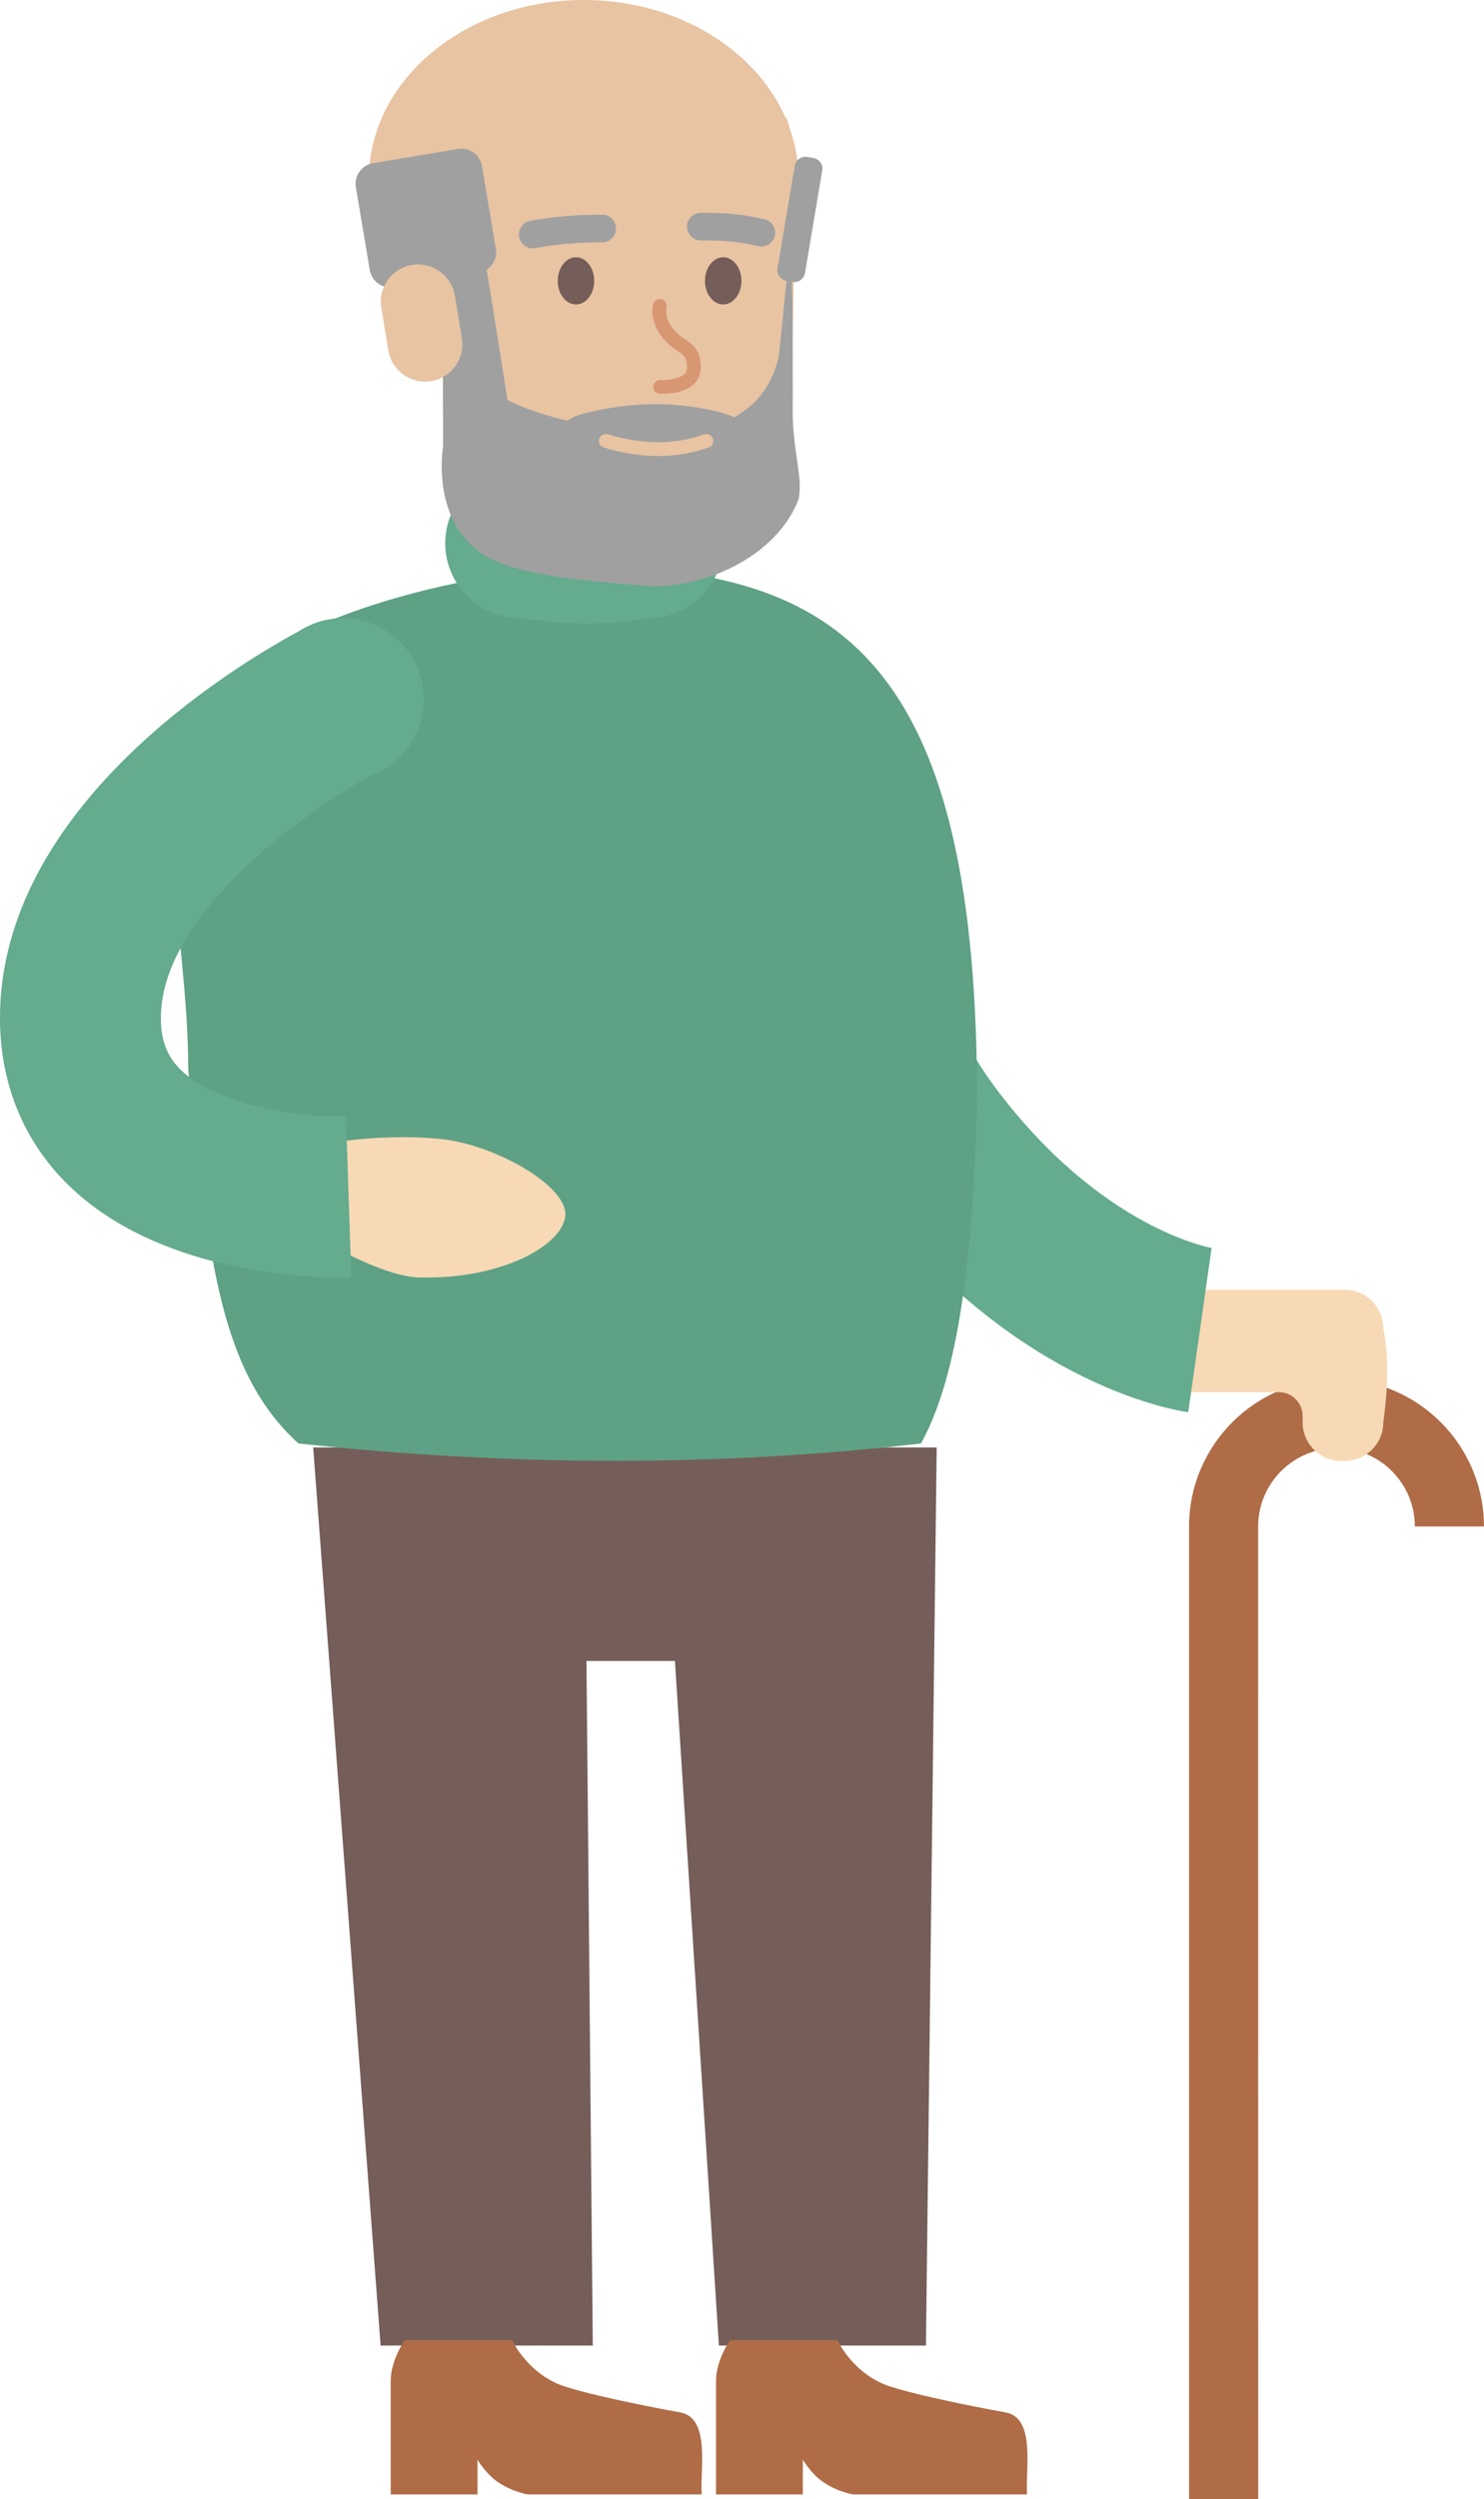 <?xml version="1.0" encoding="UTF-8" standalone="no"?>
<!-- Created with Inkscape (http://www.inkscape.org/) -->

<svg
   width="56.804mm"
   height="95.621mm"
   viewBox="0 0 56.804 95.621"
   version="1.1"
   id="svg1"
   xmlns="http://www.w3.org/2000/svg"
   xmlns:svg="http://www.w3.org/2000/svg">
  <defs
     id="defs1" />
  <g
     id="layer1"
     transform="translate(-74.348,-94.985)">
    <polygon
       style="fill:#755e59"
       points="1443.291,363.999 1353.229,363.999 1362.967,493.663 1393.617,493.663 1392.707,394.829 1405.482,394.829 1411.831,493.663 1441.739,493.663 "
       id="polygon2"
       transform="matrix(0.265,0,0,0.265,-272.27,53.905)" />
    <path
       style="fill:#af6c46;stroke-width:0.265"
       d="m 122.509,190.607 h -2.646 v -37.218 c 0,-3.112 2.532,-5.644 5.644,-5.644 3.112,0 5.644,2.532 5.644,5.644 h -2.646 c 0,-1.654 -1.345,-2.999 -2.999,-2.999 -1.653,0 -2.999,1.345 -2.999,2.999 z"
       id="path3" />
    <path
       style="fill:#f7d9b5;stroke-width:0.265"
       d="m 125.828,144.332 h -5.687 c -0.934,0 -1.787,0.628 -1.978,1.542 -0.263,1.256 0.701,2.373 1.914,2.373 h 3.216 c 0.506,0 0.917,0.41 0.917,0.917 v 0.247 c 0,0.807 0.661,1.468 1.468,1.468 h 0.151 c 0.807,0 1.468,-0.661 1.468,-1.468 0.179,-1.313 0.22,-2.542 0,-3.61 2.7e-4,-0.808 -0.66,-1.468 -1.468,-1.468 z"
       id="path4" />
    <path
       style="fill:#65ab8e;stroke-width:0.265"
       d="m 119.831,149.017 c -0.691,-0.098 -6.91,-1.176 -12.473,-8.622 -5.6,-7.496 -4.732,-17.61 -4.692,-18.036 l 3.161,0.294 c 0,0 3.052,1.642 3.192,3.572 0.209,2.869 0.965,7.076 3.426,10.37 4.031,5.396 8.24,6.13 8.281,6.136 z"
       id="path5" />
    <path
       style="fill:#5fa185;stroke-width:0.265"
       d="m 111.749,137.123 c 0,-16.146 -4.773,-20.423 -14.664,-20.423 -4.489,0 -11.719,1.764 -14.327,4.688 -3.138,3.518 -1.204,8.716 -1.204,14.541 0.774,6.376 0.952,11.334 4.218,14.284 8.079,0.87 16.027,0.901 23.829,0 1.282,-2.318 1.968,-6.298 2.148,-13.09 z"
       id="path6" />
    <path
       style="fill:#af6c46;stroke-width:0.265"
       d="m 106.4,184.52 h -4.109 c 0,0 -0.535,0.77 -0.535,1.548 0,0.777 0,4.356 0,4.356 h 3.322 v -1.327 c 0,0 0.277,0.452 0.632,0.741 0.575,0.469 1.295,0.586 1.295,0.586 h 6.654 c -0.064,-1 0.341,-2.937 -0.83,-3.141 0,0 -2.954,-0.529 -4.386,-0.982 -1.432,-0.452 -2.041,-1.78 -2.041,-1.78 z"
       id="path385" />
    <path
       style="fill:#af6c46;stroke-width:0.265"
       d="m 93.949,184.52 h -4.11 c 0,0 -0.535,0.77 -0.535,1.548 0,0.777 0,4.356 0,4.356 h 3.322 v -1.327 c 0,0 0.277,0.452 0.632,0.741 0.575,0.469 1.295,0.586 1.295,0.586 h 6.654 c -0.064,-1 0.341,-2.937 -0.83,-3.141 0,0 -2.954,-0.529 -4.386,-0.982 -1.432,-0.452 -2.041,-1.78 -2.041,-1.78 z"
       id="path386" />
    <polygon
       style="fill:none"
       points="1397.043,351.845 1390.839,496.163 1426.311,496.163 1411.542,351.845 "
       id="polygon386"
       transform="matrix(0.265,0,0,0.265,-272.27,53.905)" />
    <polygon
       style="fill:none"
       points="1397.043,351.845 1391.076,490.663 1425.748,490.663 1411.542,351.845 "
       id="polygon387"
       transform="matrix(0.265,0,0,0.265,-272.27,53.905)" />
    <path
       style="fill:#f7d9b5;stroke-width:0.265"
       d="m 87.143,138.693 c 0,0 2.023,-0.343 4.095,-0.128 2.072,0.215 4.973,1.853 4.739,3.019 -0.234,1.166 -2.618,2.363 -5.59,2.276 -1.39,-0.031 -3.656,-1.395 -3.656,-1.395 z"
       id="path387" />
    <path
       style="fill:#65ab8e;stroke-width:0.265"
       d="m 88.553,124.647 c 1.179,-0.44 2.02,-1.573 2.02,-2.906 0,-1.714 -1.39,-3.104 -3.104,-3.104 -0.407,0 -0.795,0.08 -1.151,0.223 0,0 -0.009,0.003 -0.012,0.005 -0.188,0.076 -0.366,0.169 -0.533,0.279 -2.517,1.36 -11.426,6.745 -11.426,14.792 0,2.524 0.917,4.745 2.65,6.421 3.368,3.258 8.821,3.508 10.414,3.508 0.182,0 0.313,-0.003 0.385,-0.006 l -0.205,-6.157 c -1.418,0.049 -4.815,-0.324 -6.312,-1.773 -0.534,-0.517 -0.773,-1.132 -0.773,-1.994 2.64e-4,-3.981 5.489,-7.862 8.045,-9.288 z"
       id="path388" />
    <path
       style="fill:#65ab8e;stroke-width:0.265"
       d="m 99.162,118.638 c -1.998,0.32 -3.222,0.223 -4.903,0 -1.578,0 -2.869,-1.291 -2.869,-2.869 v 0 c 0,-1.578 1.291,-2.869 2.869,-2.869 h 4.903 c 1.578,0 2.869,1.291 2.869,2.869 v 0 c 0,1.578 -1.291,2.869 -2.869,2.869 z"
       id="path389" />
    <ellipse
       style="fill:#e8c4a3;stroke-width:0.265"
       cx="96.69"
       cy="101.848"
       rx="8.224"
       ry="6.863"
       id="ellipse389" />
    <path
       style="fill:#e8c4a3;stroke-width:0.265"
       d="m 104.407,99.48 c 0.528,2.64e-4 0.36,11.437 -0.059,12.897 -0.583,2.194 -2.828,3.373 -5.087,3.373 -2.494,-0.211 -5.493,-0.879 -6.495,-2.003 -1.536,-1.362 -1.469,-3.331 -1.469,-3.331 v -10.333 c 2.71,-3.721 8.864,-3.18 13.11,-0.604 z"
       id="path390" />
    <path
       style="fill:none;stroke:#a0a0a0;stroke-width:1.058;stroke-linecap:round;stroke-linejoin:round;stroke-miterlimit:10"
       d="m 94.739,103.956 c 0.758,-0.135 1.616,-0.234 2.66,-0.228"
       id="path391" />
    <path
       style="fill:none;stroke:#a0a0a0;stroke-width:1.058;stroke-linecap:round;stroke-linejoin:round;stroke-miterlimit:10"
       d="m 101.175,103.655 c 0.803,0.005 1.329,0.012 2.314,0.232"
       id="path392" />
    <path
       style="fill:#755e59;stroke-width:0.265"
       d="m 97.093,105.731 c 0,0.499 -0.312,0.903 -0.698,0.903 -0.385,0 -0.698,-0.404 -0.698,-0.903 0,-0.499 0.312,-0.903 0.698,-0.903 0.385,-2.6e-4 0.698,0.404 0.698,0.903 z"
       id="path393" />
    <ellipse
       style="fill:#755e59;stroke-width:0.265"
       cx="102.031"
       cy="105.731"
       rx="0.698"
       ry="0.903"
       id="ellipse393" />
    <path
       style="fill:none;stroke:#d89773;stroke-width:0.529;stroke-linecap:round;stroke-linejoin:round;stroke-miterlimit:10"
       d="m 99.601,106.694 c 0,0 -0.138,0.52 0.336,1.076 0.474,0.556 0.973,0.473 0.973,1.279 0,0.806 -1.292,0.741 -1.292,0.741"
       id="path394" />
    <path
       style="fill:#a0a0a0;stroke-width:0.265"
       d="m 93.101,111.039 -0.057,0.009 c -0.426,0.068 -0.831,-0.225 -0.899,-0.651 l -0.746,-4.67 c -0.068,-0.426 0.225,-0.831 0.651,-0.899 l 0.057,-0.009 c 0.426,-0.068 0.831,0.225 0.899,0.651 l 0.746,4.67 c 0.068,0.426 -0.225,0.831 -0.651,0.899 z"
       id="path395" />
    <path
       style="fill:#a0a0a0;stroke-width:0.265"
       d="m 104.693,108.752 c 0.008,-7.829 -0.4,-0.577 -0.572,0.022 -0.281,1.054 -0.878,1.742 -1.672,2.176 -0.13,-0.06 -0.274,-0.114 -0.432,-0.165 -1.716,-0.454 -3.458,-0.442 -5.223,0 -0.307,0.068 -0.546,0.165 -0.725,0.296 -1.442,-0.345 -2.701,-0.843 -3.285,-1.496 -1.374,-1.214 -1.472,-2.905 -1.477,-3.264 v 1.587 2.581 c 0,0 0,0.028 0,0.073 v 1.515 c 0,0 -0.417,2.429 1.128,3.794 1.007,1.126 4.371,1.337 6.878,1.549 2.271,0 4.791,-1.25 5.601,-3.322 0.194,-0.926 -0.278,-1.909 -0.221,-3.758 0,-0.558 0,-1.037 -0.004,-1.449 0.003,-0.046 0.003,-0.092 0.005,-0.138 z"
       id="path396" />
    <path
       style="fill:none;stroke:#e8c4a3;stroke-width:0.529;stroke-linecap:round;stroke-linejoin:round;stroke-miterlimit:10"
       d="m 97.536,111.854 c 1.335,0.402 2.622,0.438 3.849,0"
       id="path397" />
    <path
       style="fill:#a0a0a0;stroke-width:0.265"
       d="m 92.676,105.424 -3.258,0.547 c -0.432,0.072 -0.844,-0.221 -0.916,-0.653 l -0.533,-3.172 c -0.072,-0.432 0.221,-0.844 0.653,-0.916 l 3.258,-0.547 c 0.432,-0.072 0.844,0.221 0.916,0.653 l 0.533,3.172 c 0.072,0.431 -0.221,0.844 -0.653,0.916 z"
       id="path398" />
    <path
       style="fill:#a0a0a0;stroke-width:0.265"
       d="m 104.447,105.73 0.241,0.041 c 0.223,0.038 0.437,-0.115 0.474,-0.338 l 0.66,-3.929 c 0.038,-0.223 -0.115,-0.437 -0.338,-0.474 l -0.241,-0.041 c -0.223,-0.038 -0.437,0.115 -0.474,0.338 l -0.66,3.929 c -0.038,0.224 0.115,0.437 0.338,0.474 z"
       id="path399" />
    <path
       style="fill:#e8c4a3;stroke-width:0.265"
       d="m 90.119,105.121 v 0 c 0.774,-0.128 1.513,0.401 1.64,1.176 l 0.269,1.63 c 0.128,0.774 -0.401,1.513 -1.176,1.64 v 0 c -0.774,0.128 -1.513,-0.401 -1.64,-1.176 l -0.269,-1.63 c -0.128,-0.774 0.401,-1.513 1.176,-1.64 z"
       id="path400" />
  </g>
</svg>
